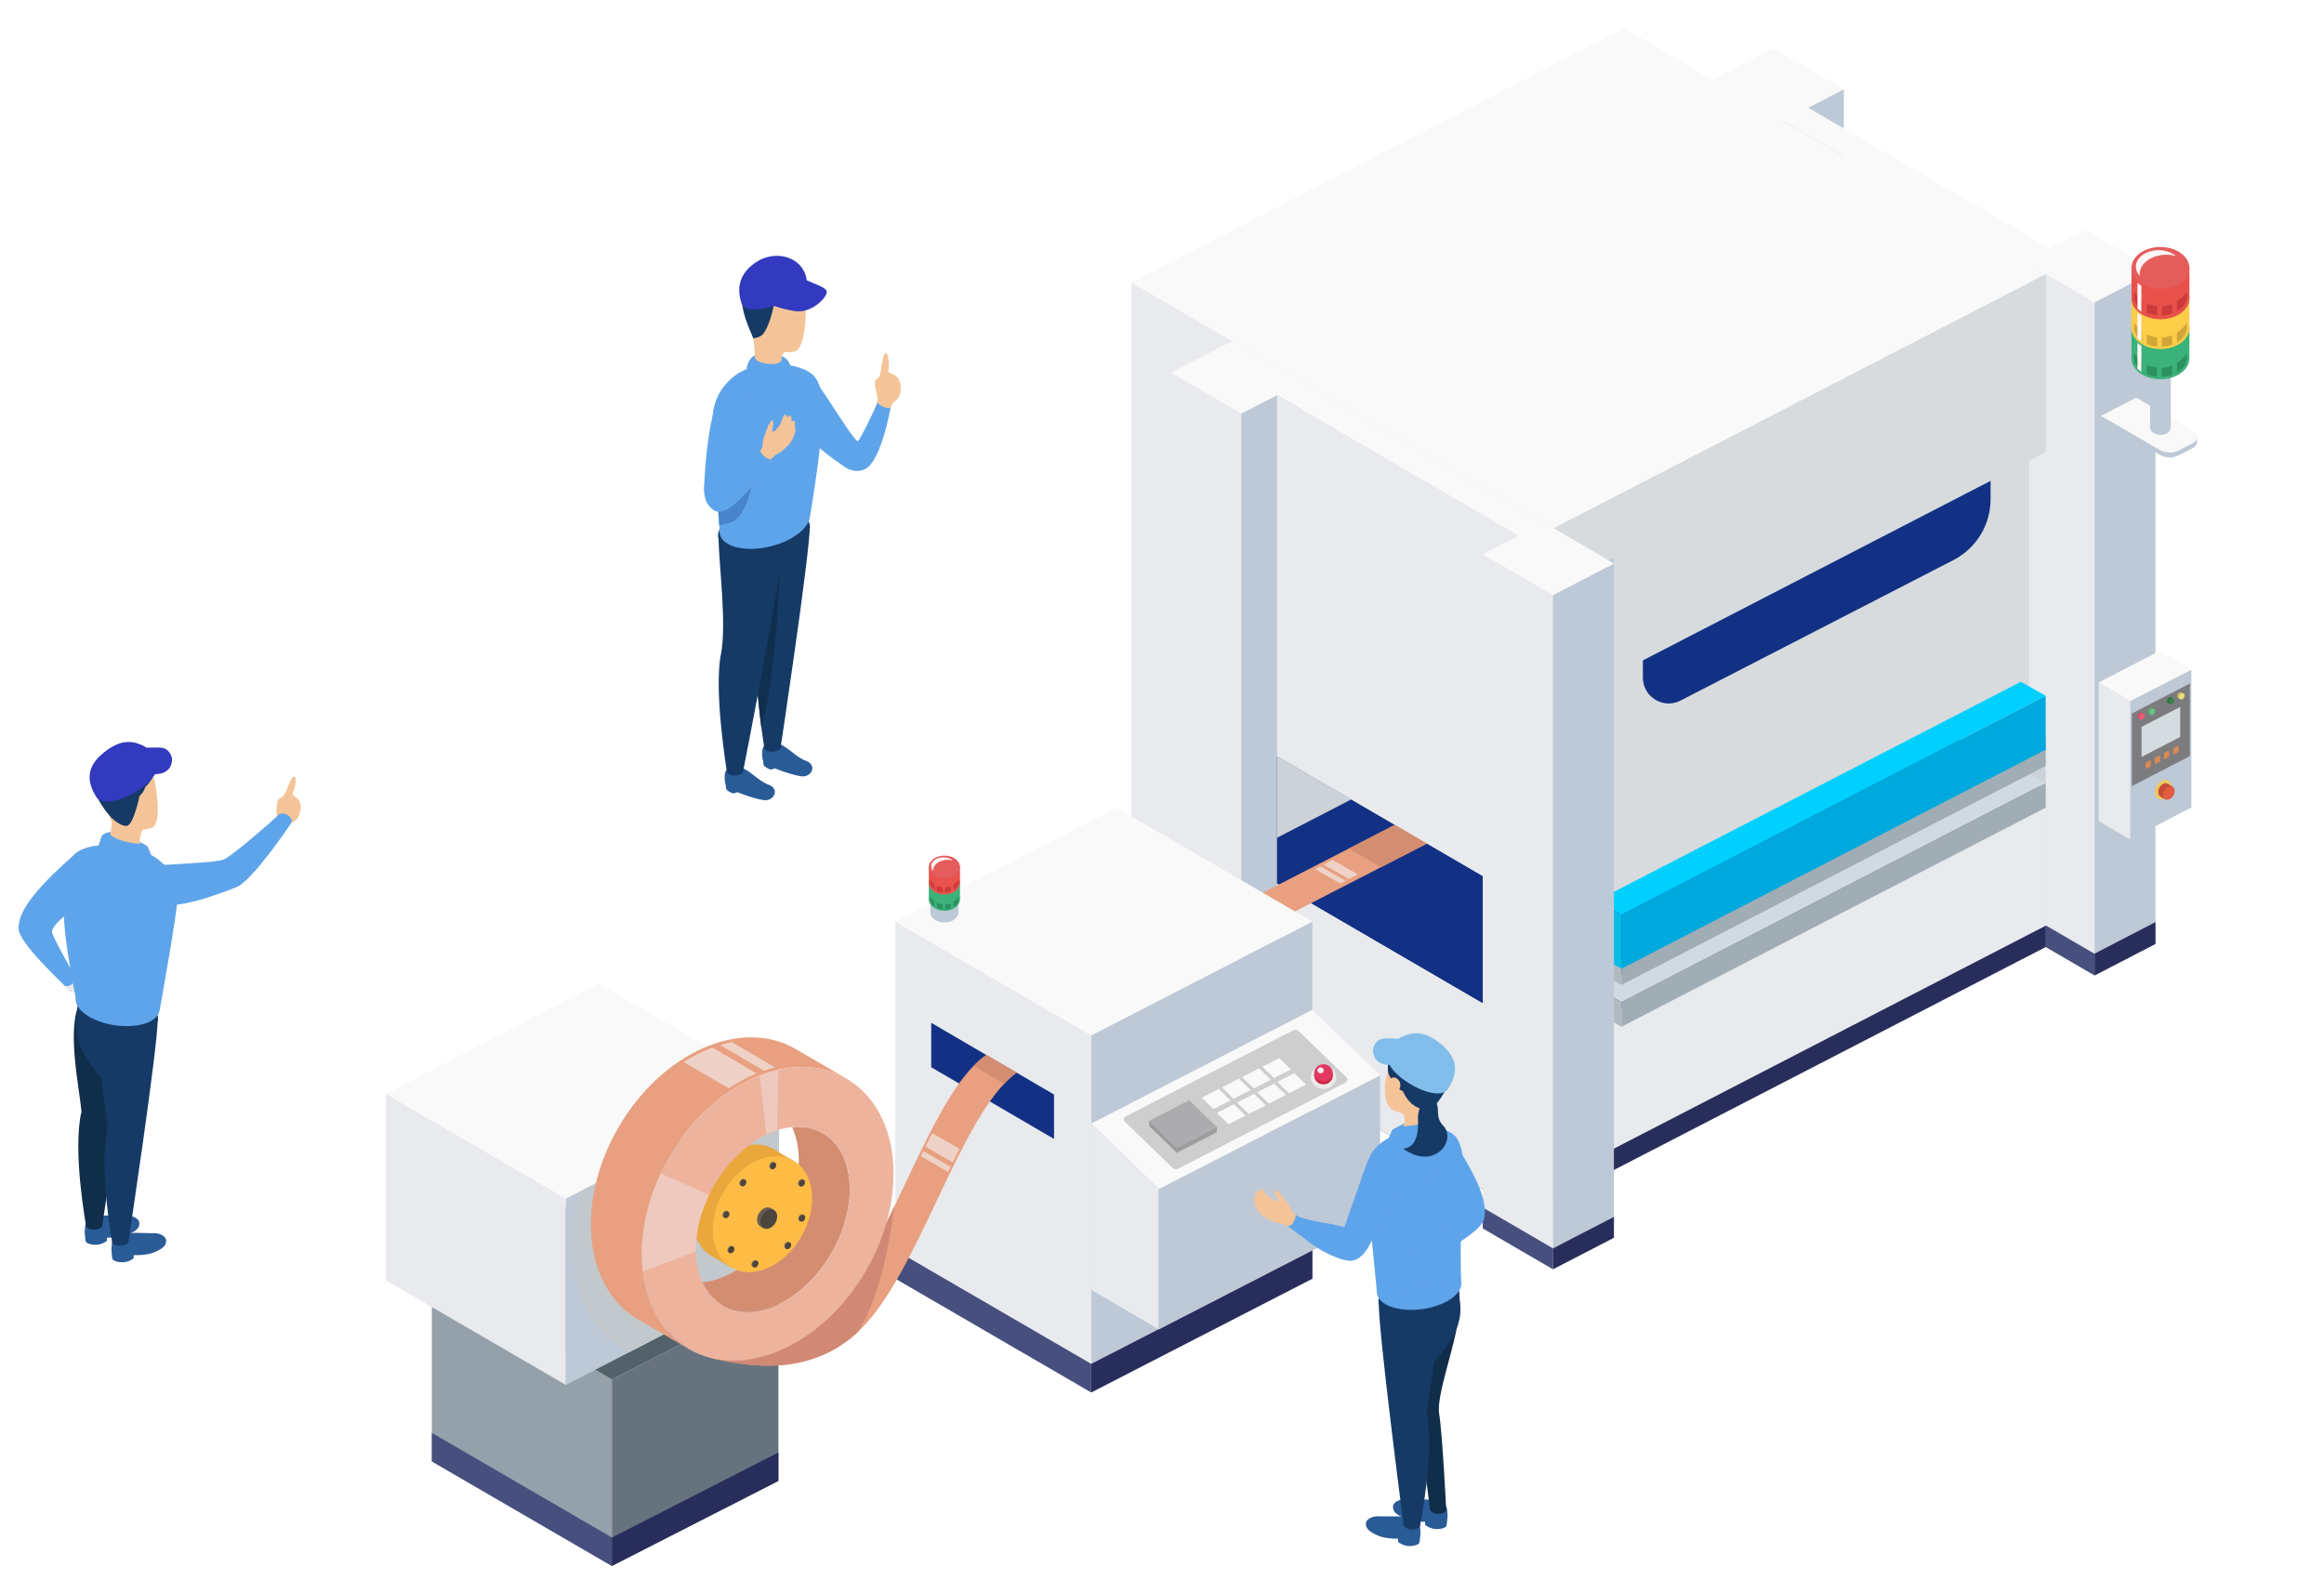 <svg id="_レイヤー_2" xmlns="http://www.w3.org/2000/svg" width="500" height="340"><defs><style>.cls-3{fill:#f4c498}.cls-4{fill:#f9f9f9}.cls-7{fill:#685e51}.cls-9{fill:#efd2c7}.cls-13{fill:#eaa73b}.cls-14{fill:#e6e9ed}.cls-16{fill:#e8a080}.cls-18{fill:#e55c5c}.cls-19{fill:#fff5f5}.cls-20{fill:#e8eaed}.cls-21{fill:#fccd47}.cls-23{fill:#e8524b}.cls-29{fill:#a1adb5}.cls-32{fill:#323abf}.cls-34{fill:#d12243}.cls-36{fill:#b0bbc1}.cls-37{fill:#bdc9d6}.cls-39{fill:#cc3a3a}.cls-43{fill:#d38d71}.cls-44{fill:#d1c661}.cls-46{fill:#c64c38}.cls-49{fill:#db4d65}.cls-51{fill:#d7dbdd}.cls-54{fill:#102d49}.cls-55{fill:#163a66}.cls-56{fill:#133184}.cls-60{fill:#45ce89}.cls-61{fill:#5aaf6e}.cls-62{fill:#295b96}.cls-63{fill:#474f7f}.cls-64{fill:#3bb279}.cls-67{fill:#2c915e}.cls-68{fill:#4c453e}.cls-70{fill:#5ea4ea}.cls-72{fill:#307240}.cls-73{fill:#282e5b}</style></defs><g id="_レイヤー_1-2"><path style="fill:none" d="M0 0h500v340H0z"/><path class="cls-3" d="M59.49 174.85c0-1.74.09-3.05 1.05-3.22s1.92-4.7 2.79-4.53-.44 3.92-.44 3.92 1.48.78 1.74 2-.26 3.92-2.53 4.18-2.61-2.35-2.61-2.35Z"/><path class="cls-62" d="M18.37 263.46c-.2 1.49-.16 1.9-.07 2.58s.01.97.24 1.28c.41.41 2.57 1.14 4.47-.31v-.68s2.7.14 4.46-.63c1.93-.84 2.6-1.49 2.51-2.6-.07-.91-1.54-1.63-3.01-1.49-.39.04-3.36-.17-4.98 0-2.35.24-3.51.96-3.63 1.86Z"/><path class="cls-62" d="M24.12 267.22c-.2 1.49-.16 1.9-.07 2.58s.01.97.24 1.28c.41.41 2.57 1.14 4.47-.31v-.68s2.7.14 4.46-.63c1.93-.84 2.6-1.49 2.51-2.6-.07-.91-1.54-1.63-3.01-1.49-.39.04-3.36-.17-4.98 0-2.35.24-3.51.96-3.63 1.86Z"/><path class="cls-54" d="M28.31 215.86c0 6.12-6.28 47.68-6.28 47.68l-3.5.3s-2.99-16.22-1-24.64c-.48-5.32-3.26-17.85-.33-23.5 2.66.12 11.11.16 11.11.16Z"/><path class="cls-55" d="M33.93 219.4c0 6.12-6.28 47.68-6.28 47.68l-3.5.3s-2.99-16.22-1-24.64c-.48-5.32-3.26-17.85-.33-23.5 2.66.12 11.11.16 11.11.16Z"/><ellipse class="cls-55" cx="25.31" cy="218.15" rx="4.44" ry="8.77" transform="rotate(-81.28 25.31 218.155)"/><path class="cls-55" d="M23 233.55c-3.38-4.35-8.28-9.42-6.16-16.01 5.44.24 11.6 2.84 11.6 2.84L23 233.55Z"/><ellipse class="cls-55" cx="25.89" cy="267.13" rx="1.77" ry=".94" transform="rotate(-2.73 25.77 266.626)"/><ellipse class="cls-54" cx="20.28" cy="263.67" rx="1.76" ry=".92" transform="rotate(-2.73 20.18 263.343)"/><path class="cls-14" d="m13.71 211.65 1.24 1.67s.62.43 1.43-.05.86-1.58.86-1.58l-1.39-1.91s.24 1-.53 1.58-1.63.29-1.63.29Z"/><ellipse class="cls-70" cx="25.31" cy="216.05" rx="4.62" ry="9.13" transform="rotate(-81.28 25.308 216.049)"/><path class="cls-70" d="M16.28 214.66s-2.04-10.08-2.42-15.63-.43-13.25 2.63-15.58c3.58-2.72 13.24-1.82 17.45 1.43 4.21 3.25 4.21 6.31 4.21 8.79s-3.8 23.75-3.8 23.75l-18.06-2.77Z"/><path class="cls-70" d="M16.49 183.45c-7.46 6.6-12.76 12.19-12.48 16.49.21 3.16 9.32 11.48 9.75 12.04.62.81 2.92-.53 2.34-1.82s-4.99-8.79-4.92-9.65c.14-2.01 5.45-5.31 5.88-6.02s-.57-11.04-.57-11.04Zm5.21-3.06-.67 2.2s.76 2.1 4.59 2.77 7.07-.96 7.07-.96l-.96-2.29s-8.79-5.45-10.04-1.72Z"/><path class="cls-3" d="M23.7 179.63s.57-2.68.19-3.73c1.55.13 7 2.35 7 2.35s-.97 1.29-.79 3.37c-2.37-.25-4.85-.73-6.4-2Z"/><path class="cls-3" d="M28.67 163.38c2.83-.03 4.21 2.39 4.68 5.07s1.43 9.08-.86 9.75-7.55 1.15-8.6-1.72-5.45-13 4.78-13.1Z"/><path class="cls-55" d="M23.89 175.9c-3.11-3.49-5.11-8.08-3.54-10.52s4.45-5.45 7.46-5.31 3.87 1.29 3.87 1.29 2.2 4.46.84 6.48c-.53.79-1.01 1.36-1.27 1.48-.36 1.36-1.22 1.94-1.22 1.94s-1.29 6.24-2.72 6.45-3.42-1.82-3.42-1.82Z"/><path class="cls-70" d="M31.61 186.39c6.88-.57 14.63-.72 16.49-1.43s10.9-8.68 11.83-9.61 3.51.5 2.65 1.86-8.53 12.48-11.69 13.69-13.62 5.52-18.86 3.37-.43-7.89-.43-7.89Z"/><path class="cls-32" d="M35.61 161.17c-.68-.37-1.72-.34-4.07-.27-.29-.2-.61-.4-.97-.55-2.47-1.1-5.13-1.19-8.84 2.11s-2.5 6.72-.96 9.11c1.14 1.79 5.32.9 9.16-1.65 1.84-1.22 2.86-2.37 3.43-3.33 3.13-.02 3.63-2.11 3.65-3.01.03-.95-.55-1.95-1.4-2.41Z"/><path class="cls-3" d="M188.65 84.94c-.45-1.78-.7-3.14.23-3.57s.74-5.31 1.68-5.36.57 4.13.57 4.13 1.72.42 2.3 1.6.75 4.08-1.5 4.94-3.29-1.73-3.29-1.73Z"/><path class="cls-3" d="M188.65 84.94c.36.91-.04 2.25-.13 2.8.91.48 2.71.98 2.71.98s.47-1.62 1.14-2.25c.6-.56-3.72-1.52-3.72-1.52Z"/><path class="cls-62" d="M173.32 163.68c-1.98-.69-3.64-2.82-5.8-3.68-1.46-.58-2.63 0-3.27.72-.29.32-.42 2-.08 2.95.05.43.09.9.17 1.07.1.2 1.04.85 1.64.85.24-.08.5-.17.73-.25 2.07.86 4.58 1.56 5.57 1.7 2.37.35 3.66-2.45 1.04-3.35Z"/><path class="cls-55" d="M174.24 113.09c0 6.12-6.28 47.68-6.28 47.68l-3.5.3s-2.87-17.4-1.31-25.28c1.29-6.54-1.16-17.92-1.28-24 2.66.12 12.38 1.29 12.38 1.29Z"/><ellipse class="cls-55" cx="166.2" cy="160.83" rx="1.77" ry=".94" transform="rotate(-2.73 166.026 160.582)"/><path class="cls-62" d="M165.26 168.81c-1.98-.69-3.64-2.82-5.8-3.68-1.46-.58-2.63 0-3.27.72-.29.32-.42 2-.08 2.95.05.43.09.9.17 1.07.1.2 1.04.85 1.64.85.24-.08.5-.17.73-.25 2.07.86 4.58 1.56 5.57 1.7 2.37.35 3.66-2.45 1.04-3.35Z"/><path d="M163.79 156.42c2.13-6.2 4.29-27.71 3.84-36.66l-4.87 1.41c.6 5.17 1.15 10.74.38 14.62-1.05 5.3-.09 14.9.64 20.63Z" style="fill:#102f4f"/><path class="cls-55" d="M168.37 116.76c0 6.12-8.47 49.11-8.47 49.11l-3.5.3s-2.87-17.4-1.31-25.28c1.29-6.54-.38-18.94-.5-25.02 2.66.12 13.79.89 13.79.89Z"/><ellipse class="cls-55" cx="158.14" cy="165.96" rx="1.77" ry=".94" transform="rotate(-2.73 157.928 165.638)"/><path class="cls-3" d="M169.43 59.56c2.96.5 3.94 3.27 3.95 6.15s-.18 9.73-2.7 10.01c-2.52.27-8.08-.2-8.65-3.38-.57-3.18-3.28-14.56 7.4-12.77Z"/><path class="cls-70" d="M175.69 82.31c3.99 5.64 7.29 11.44 8.86 12.68.78-.92 3.77-7.01 4.18-8.36.44.66 2.51 1.64 2.91.97-.23 1.02-1.62 8.97-4.3 12.33-1.53 1.92-3.97 1.59-5.31.73-2.56-1.65-12.12-8.39-12.92-13.99s6.58-4.37 6.58-4.37Z"/><ellipse class="cls-55" cx="164.37" cy="114.28" rx="9.94" ry="5.08" transform="rotate(-7.41 164.5 114.32)"/><ellipse class="cls-70" cx="164.53" cy="112.61" rx="9.95" ry="5.12" transform="rotate(-13.72 164.507 112.59)"/><path class="cls-70" d="M174.3 110.96s1.89-11.22 2.27-16.76 1.03-11.49-2.03-13.82c-3.58-2.72-12.24-2.79-16.45.46s-4.8 7.28-4.8 9.77 1.53 23.44 1.53 23.44l19.48-3.08Z"/><path class="cls-70" d="M160.74 79.76c-.27-.6.28-2.32 1.17-3.01 1.01-.78 5.45-.78 6.91.21s2.08 4.02 1.64 4.41-1.8-1.13-1.8-1.13-.12 2.48-1.09 2.43-6.24-1.61-6.83-2.92Z"/><path class="cls-3" d="M161.9 71.82c.35 1.61.45 4.24.54 5.18.12 1.36 5.7 2.04 5.73.29.01-.86.16-1.33 1.06-1.75s-7.35-6-7.32-3.72Z"/><path class="cls-55" d="M162.08 72.84c-.92-2.24-2.63-5.89-2.36-8.45s1.83-5.77 4.99-6.46 7.47-.14 8.75 2.47-.46 3.34-1.83 2.34c-.23 1.01-1.24 3.3-4.99 2.29-.48 2.39-1.29 5.27-2.34 6.69-.76 1.03-1.91.93-2.22 1.12Z"/><path class="cls-32" d="M173.58 60.32c-.07-.57-.4-2.4-2.04-3.76-2.2-1.82-6-2.2-9.16.05-3.8 2.7-3.67 5.99-2.89 8.55.49 1.59 2.44 1.8 5.86.98.4-.1.78-.2 1.15-.31 1.02.35 2.51.79 4.41 1.1 3.72.61 6.9-2.87 6.96-4.03.05-.98-1.86-1.49-4.29-2.57Z"/><path d="M154.11 104.06c.26 3.8.52 7.33.64 8.99.56-.11 1.21-.25 2-.44 3.76-.93 4.76-7.27 6.14-12.4l-8.77 3.85Z" style="fill:#4884cc"/><path class="cls-70" d="M154.24 109.4c-2.38-.09-2.87-2.95-2.78-4.54.28-5.06.78-12.1 2.51-17.9 1.62-5.42 8.31-1.32 7.6 2.16-.38 1.84-2.9 12.24-3.59 15.15s-2.01 5.19-3.74 5.13Z"/><path class="cls-3" d="M168.05 90.9c-.34.83-1.05 1.55-1.29 1.79s-.7.25-.63-.07c.07-.31.61-2.36-.13-2.1-.22.08-.8 1.24-1.02 1.8-.21.56-.52 1.49-.6 1.76-.06.21-.33.85-.3 1.63h-.02c.07.97-1.06 1.85-1.06 1.85l2.34 1.94s1.17-1.46 1.75-1.73c.98-.47 1.58-1.07 2.58-2.04 1.06-1.02 1.89-3.71 1.27-3.57.14-.32.23-1.44-.11-1.6-.29-.14-.58.27-.58.27s.2-1.17-.18-1.36c-.38-.18-.7.43-.7.43s-.12-.78-.51-.67c-.36.1-.48.86-.83 1.69Z"/><path class="cls-70" d="M153.51 109.75c2.1 1.58 5.56-2.08 7.26-3.9s4.28-6.13 5.25-7.16c-1 .48-2.38-1.13-2.45-1.73-1.99 2.34-7.9 4.43-10.04 6.58-1.76 1.76-2.82 4.11-.02 6.21Z"/><path class="cls-37" d="m383.58 71.03 13.11-6.78V19.19l-13.11 6.78v45.06z"/><path class="cls-4" d="m368.47 17.18 13.1-6.78 15.12 8.79-13.11 6.78-15.11-8.79z"/><path class="cls-4" d="m369.44 17.74 5.45-2.79 79.01 45.99-5.45 2.79-79.01-45.99z"/><path class="cls-20" d="m435.52 201.11 15.12 8.8V65.04l-15.12-8.79v144.86z"/><path class="cls-37" d="m450.64 209.91 13.1-6.78V58.25l-13.1 6.78v144.88z"/><path class="cls-4" d="m435.52 56.25 13.11-6.78 15.11 8.79-13.1 6.78-15.12-8.79z"/><path style="fill:#cbd3d8" d="m401.62 174.68 38.5 24.55v-41.94l-38.5-24.54v41.93z"/><path class="cls-56" d="m291.6 199.66 105.93-54.69 42.64 24.96-105.93 54.7-42.64-24.97z"/><path class="cls-20" d="m243.44 205.94 90.8 52.85V113.63l-90.8-52.85v145.16z"/><path class="cls-63" d="m435.52 201.11 15.12 8.8v-4.66l-15.11-8.8-.01 4.66z"/><path class="cls-51" d="m330.61 203.76 105.93-54.7V93.37l-105.93 54.7v55.69z"/><path style="fill:#e8ebed" d="m334.24 258.47 105.93-54.7v-33.85l-105.93 54.7v33.85z"/><path class="cls-73" d="m334.24 258.47 105.93-54.7v-4.59l-105.93 54.7v4.59z"/><path class="cls-56" d="m361.55 150.76 58.71-30.23c4.92-2.53 8.01-7.6 8.01-13.13V96.99l-74.81 38.52v10.31c0 4.16 4.4 6.84 8.1 4.94Z"/><path class="cls-51" d="m334.24 152.03 105.93-54.7v-38.4l-105.93 54.7v38.4z"/><path class="cls-4" d="m243.44 60.78 105.94-54.7 90.79 52.85-105.93 54.7-90.8-52.85z"/><path class="cls-20" d="m251.95 225.41 15.12 8.79V89l-15.12-8.79v145.2z"/><path class="cls-37" d="m267.07 234.07 13.1-6.78V82.21l-13.1 6.78v145.08z"/><path class="cls-4" d="m251.95 80.2 13.11-6.78 15.11 8.8-13.1 6.78-15.12-8.8z"/><path class="cls-63" d="m274.74 230.19 52.25 30.43v-4.8l-52.25-30.43v4.8z"/><path class="cls-4" d="m260.59 76.79 5.45-2.8 79.01 46-5.45 2.79-79.01-45.99z"/><path class="cls-56" d="m274.74 190.14 52.25 30.43v-27.42l-52.25-30.43v27.42z"/><path class="cls-20" d="m274.74 230.19 52.25 30.43v-40.05l-52.25-30.43v40.05z"/><path class="cls-16" d="m253.69 201.38 47.6-24.49 6.99 3.98-47.59 24.48-7-3.97z"/><path class="cls-43" d="m297.17 186.59 11.11-5.72-6.99-3.98-11.12 5.72 7 3.98z"/><path class="cls-9" d="m284.74 186.05 1.93-1 5.46 3.1-1.94.99-5.45-3.09zm-1.82.98 1.15-.6 5.45 3.1-1.15.59-5.45-3.09z"/><path class="cls-20" d="M274.74 85.03v77.69l52.25 30.43v-77.69l-52.25-30.43z"/><path style="fill:#ccd2d6" d="m290.72 172.03-15.98-9.31v17.56l15.98-8.25z"/><path class="cls-29" d="m348.84 220.95 91.28-47.14v-5.3l-91.28 47.14v5.3z"/><path style="fill:#d0dae2" d="m343.5 212.63 91.28-47.13 5.34 3.01-91.28 47.14-5.34-3.02z"/><path class="cls-36" d="m348.84 220.95-5.34-3.02v-5.3l5.34 3.02v5.3z"/><path class="cls-29" d="m348.84 211.95 91.28-47.13v-5.36l-91.28 47.14v5.35z"/><path class="cls-36" d="m348.84 211.95-5.34-3.01v-5.36l5.34 3.02v5.35z"/><path style="fill:#00a9dd" d="m348.84 208.46 91.28-47.14v-11.6l-91.28 47.13v11.61z"/><path style="fill:#00d0ff" d="m343.5 193.84 91.28-47.13 5.34 3.01-91.28 47.13-5.34-3.01z"/><path style="fill:#07bce5" d="m348.84 208.46-5.34-3.02v-11.6l5.34 3.01v11.61z"/><path class="cls-20" d="m319.01 264.34 15.11 8.8V128.07l-15.11-8.8v145.07z"/><path class="cls-37" d="m334.12 271.9 13.11-6.78V120.04l-13.11 6.78V271.9z"/><path class="cls-63" d="m319.01 264.34 15.11 8.8.01-4.5-15.11-8.79-.01 4.49z"/><path class="cls-73" d="m334.12 273.14 13.11-6.78v-4.5l-13.11 6.78v4.5z"/><path class="cls-4" d="m319.01 119.27 13.11-6.78 15.11 8.8-13.11 6.78-15.11-8.8z"/><path class="cls-73" d="m450.64 209.91 13.1-6.78v-4.7l-13.1 6.78v4.7z"/><path class="cls-37" d="m452.03 90.53 7.57-3.91 12.34 7.18c.99.58.96 2.03-.06 2.56l-3.08 1.59c-1.33.69-2.91.65-4.21-.11l-12.56-7.31Z"/><path class="cls-37" d="M471.75 94.01h.92v1.05h-.92zm-19.72-4.53h4.18v1.05h-4.18z"/><path class="cls-4" d="m452.03 89.48 7.57-3.91 12.34 7.18c.99.58.96 2.03-.06 2.56l-3.08 1.59c-1.33.69-2.91.65-4.21-.11l-12.56-7.31Z"/><ellipse class="cls-37" cx="464.81" cy="91.96" rx="2.23" ry="1.62"/><path class="cls-37" d="M462.58 78.34h4.46v13.61h-4.46z"/><ellipse class="cls-4" cx="464.81" cy="76.35" rx="5.62" ry="4.08"/><ellipse class="cls-64" cx="464.81" cy="77.09" rx="6.23" ry="4.52"/><path class="cls-64" d="M458.58 70.33h12.46v6.75h-12.46z"/><ellipse class="cls-60" cx="464.81" cy="70.57" rx="6.23" ry="4.52"/><path class="cls-67" d="M461.87 78.46v2.05c.67.29 1.42.48 2.23.56V79.1c-.78-.09-1.54-.29-2.23-.64Zm-2.75-2.49v1.02c0 1.16.67 2.21 1.73 2.96v-2.14c-.66-.5-1.24-1.13-1.73-1.85Zm9.24 2.11v2.12c1.3-.76 2.15-1.91 2.15-3.21v-1.02c-.59.86-1.32 1.57-2.15 2.11Zm-3.25 1.07v1.95c.8-.03 1.55-.18 2.23-.42v-2.04c-.7.3-1.45.48-2.23.52Z"/><ellipse class="cls-21" cx="464.81" cy="70.58" rx="6.23" ry="4.52"/><path class="cls-21" d="M458.58 63.83h12.46v6.75h-12.46z"/><ellipse class="cls-60" cx="464.81" cy="64.07" rx="6.23" ry="4.52"/><path d="M461.87 71.96v2.05c.67.29 1.42.48 2.23.56V72.6c-.78-.09-1.54-.29-2.23-.64Zm-2.75-2.5v1.02c0 1.16.67 2.21 1.73 2.96V71.3c-.66-.5-1.24-1.13-1.73-1.85Zm9.24 2.12v2.12c1.3-.76 2.15-1.91 2.15-3.21v-1.02c-.59.86-1.32 1.57-2.15 2.11Zm-3.25 1.07v1.95c.8-.03 1.55-.18 2.23-.42v-2.04c-.7.3-1.45.48-2.23.52Z" style="fill:#d1a639"/><ellipse class="cls-23" cx="464.81" cy="64.18" rx="6.23" ry="4.52"/><path class="cls-23" d="M458.58 57.43h12.46v6.75h-12.46z"/><ellipse class="cls-18" cx="464.81" cy="57.67" rx="6.23" ry="4.52"/><path class="cls-19" d="M460.33 59.01c0-2.31 2.58-4.19 5.77-4.19.73 0 1.42.11 2.06.29-.9-.78-2.23-1.28-3.74-1.28-2.71 0-4.9 1.59-4.9 3.55 0 .75.32 1.44.86 2.01-.02-.13-.05-.25-.05-.38Z"/><path class="cls-39" d="M461.87 65.24v2.05c.67.29 1.42.48 2.23.56v-1.97c-.78-.09-1.54-.29-2.23-.64Zm-2.75-2.49v1.02c0 1.16.67 2.21 1.73 2.96v-2.14c-.66-.5-1.24-1.13-1.73-1.85Zm9.24 2.11v2.12c1.3-.76 2.15-1.91 2.15-3.21v-1.02c-.59.86-1.32 1.57-2.15 2.11Zm-3.25 1.07v1.95c.8-.03 1.55-.18 2.23-.42v-2.04c-.7.3-1.45.48-2.23.52Z"/><path class="cls-19" d="M460.72 61.51c-.31-.2-.6-.43-.85-.67v5.57c.25.25.54.47.85.67v-5.57Zm0 6.41c-.31-.2-.6-.43-.85-.67v5.57c.25.25.54.47.85.67v-5.57Zm0 6.52c-.31-.2-.6-.43-.85-.67v5.57c.25.25.54.47.85.67v-5.57Z"/><path class="cls-20" d="m451.51 176.69 6.84 3.99v-29.83l-6.84-3.99v29.83z"/><path class="cls-37" d="m458.35 180.55 13.11-6.78v-29.71l-13.11 6.78v29.71z"/><path style="fill:#7c7c7f" d="m458.67 169.16 12.48-6.46v-15.62l-12.48 6.46v15.62z"/><path d="m461.63 165.5 1.11-.58v-1.39l-1.11.58v1.39zm1.98-1.03 1.12-.58v-1.39l-1.12.57v1.4zm1.98-1.04 1.12-.57v-1.4l-1.12.58v1.39zm1.99-1.03 1.11-.58v-1.39l-1.11.58v1.39z" style="fill:#dd8950"/><path style="fill:#d5dce0" d="m460.75 162.88 8.31-4.3v-6.46l-8.31 4.3v6.46z"/><path class="cls-4" d="m451.51 146.86 13.1-6.78 6.85 3.99-13.11 6.78-6.84-3.99z"/><ellipse cx="465.42" cy="169.94" rx="2.25" ry="1.63" transform="rotate(-59.76 465.397 169.937)" style="fill:#eac960"/><ellipse class="cls-46" cx="465.62" cy="170.05" rx="1.58" ry="1.15" transform="rotate(-59.76 465.597 170.052)"/><path class="cls-46" transform="rotate(120.24 466.113 170.353)" d="M464.53 169.77h3.16v1.15h-3.16z"/><ellipse cx="466.61" cy="170.63" rx="1.58" ry="1.15" transform="rotate(-59.76 466.593 170.635)" style="fill:#e05d3f"/><ellipse class="cls-49" cx="460.45" cy="153.99" rx=".69" ry=".5" transform="rotate(-59.76 460.427 153.99)"/><path class="cls-49" transform="rotate(120.24 460.668 154.122)" d="M459.97 153.86h1.38v.5h-1.38z"/><ellipse cx="460.88" cy="154.24" rx=".69" ry=".5" transform="rotate(-59.76 460.87 154.244)" style="fill:#ed5d71"/><ellipse class="cls-61" cx="462.69" cy="152.96" rx=".69" ry=".5" transform="rotate(-59.76 462.67 152.964)"/><path class="cls-61" transform="rotate(120.24 462.904 153.1)" d="M462.21 152.84h1.38v.5h-1.38z"/><ellipse cx="463.12" cy="153.21" rx=".69" ry=".5" transform="rotate(-59.76 463.101 153.223)" style="fill:#65c981"/><ellipse class="cls-72" cx="466.79" cy="150.66" rx=".69" ry=".5" transform="rotate(-59.76 466.77 150.666)"/><path class="cls-72" transform="rotate(120.24 467.008 150.795)" d="M466.31 150.53h1.38v.5h-1.38z"/><ellipse cx="467.22" cy="150.91" rx=".69" ry=".5" transform="rotate(-59.76 467.205 150.916)" style="fill:#388448"/><ellipse class="cls-44" cx="469.02" cy="149.63" rx=".69" ry=".5" transform="rotate(-59.76 469.005 149.635)"/><path class="cls-44" transform="rotate(120.24 469.24 149.77)" d="M468.55 149.51h1.38v.5h-1.38z"/><ellipse cx="469.46" cy="149.88" rx=".69" ry=".5" transform="rotate(-59.76 469.44 149.885)" style="fill:#eae27a"/><path class="cls-20" d="m192.64 275.16 42.13 24.48v-76.85l-42.13-24.48v76.85z"/><path class="cls-37" d="m234.77 299.64 47.59-24.48v-76.85l-47.59 24.48v76.85z"/><path class="cls-63" d="m192.64 275.16 42.13 24.48v-6.15l-42.13-24.48v6.15z"/><path class="cls-73" d="m234.77 299.64 47.59-24.48v-6.15l-47.59 24.49v6.14z"/><path class="cls-4" d="m192.64 198.31 47.59-24.49 42.13 24.49-47.59 24.48-42.13-24.48z"/><path class="cls-20" d="m234.77 277.54 14.55 8.53v-30.19l-14.55-14.09v35.75z"/><path class="cls-37" d="m249.33 286.07 47.59-24.48V231.4l-47.59 24.48v30.19z"/><path class="cls-4" d="m234.77 241.78 47.59-24.48 14.56 14.1-47.59 24.48-14.56-14.1z"/><path d="m242.19 240.24 36.01-18.52c.41-.21.9-.14 1.23.18l10.24 9.92c.34.33.26.91-.17 1.13l-36.02 18.53c-.41.21-.9.14-1.23-.18l-10.23-9.91a.71.71 0 0 1 .17-1.14Z" style="fill:#cecece"/><path class="cls-4" d="m258.56 236.22 2.53 2.44 3.64-1.87-2.52-2.45-3.65 1.88zm4.34-2.22 2.52 2.44 3.65-1.87-2.53-2.45-3.64 1.88zm4.34-2.22 2.52 2.44 3.65-1.87-2.53-2.44-3.64 1.87zm4.34-2.22 2.52 2.44 3.64-1.87-2.52-2.44-3.64 1.87zm-9.77 9.93 2.52 2.44 3.64-1.87-2.52-2.45-3.64 1.88zm4.34-2.22 2.52 2.44 3.64-1.87-2.52-2.45-3.64 1.88zm4.33-2.22 2.53 2.44 3.64-1.87-2.52-2.45-3.65 1.88zm4.34-2.22 2.53 2.44 3.64-1.87-2.53-2.45-3.64 1.88z"/><path style="fill:#acacaf" d="m247.23 241.2 5.96 5.77 8.62-4.43-5.97-5.78-8.61 4.44z"/><path style="fill:#9d9da0" d="m253.19 248.07 8.62-4.43v-1.1l-8.62 4.43v1.1z"/><path style="fill:#9c9ca0" d="m253.19 248.07-5.96-5.77v-1.1l5.96 5.77v1.1z"/><ellipse cx="284.75" cy="231.78" rx="2.75" ry="2.57" style="fill:#eaeaea"/><ellipse class="cls-34" cx="284.75" cy="231.47" rx="2" ry="1.87"/><path class="cls-34" d="M282.75 231.03h4v.46h-4z"/><ellipse cx="284.75" cy="230.89" rx="2" ry="1.87" style="fill:#e23961"/><ellipse cx="284.12" cy="230.33" rx=".67" ry=".63" style="fill:#f7f0f2"/><ellipse class="cls-37" cx="203.18" cy="196.32" rx="3.02" ry="2.19"/><path class="cls-37" d="M200.16 193.04h6.04v3.28h-6.04z"/><ellipse class="cls-4" cx="203.18" cy="193.16" rx="3.02" ry="2.19"/><ellipse class="cls-64" cx="203.18" cy="193.56" rx="3.35" ry="2.43"/><path class="cls-64" d="M199.83 189.92h6.7v3.63h-6.7z"/><ellipse class="cls-60" cx="203.18" cy="190.05" rx="3.35" ry="2.43"/><path class="cls-67" d="M201.6 194.29v1.1c.36.16.76.26 1.2.3v-1.06c-.42-.05-.83-.16-1.2-.35Zm-1.48-1.34v.55c0 .63.36 1.19.93 1.59v-1.15c-.36-.27-.67-.61-.93-.99Zm4.97 1.14v1.14c.7-.41 1.16-1.03 1.16-1.73v-.55c-.32.46-.71.85-1.16 1.14Zm-1.75.58v1.05c.43-.02.83-.1 1.2-.23v-1.1c-.38.16-.78.26-1.2.28Z"/><ellipse class="cls-23" cx="203.18" cy="190.05" rx="3.35" ry="2.43"/><path class="cls-23" d="M199.83 186.42h6.7v3.63h-6.7z"/><ellipse class="cls-18" cx="203.18" cy="186.55" rx="3.35" ry="2.43"/><path class="cls-19" d="M200.77 187.27c0-1.24 1.39-2.25 3.1-2.25.39 0 .76.06 1.11.15-.48-.42-1.2-.69-2.01-.69-1.46 0-2.64.86-2.64 1.91 0 .4.17.77.46 1.08 0-.07-.03-.14-.03-.21Z"/><path class="cls-39" d="M201.6 190.62v1.1c.36.16.76.26 1.2.3v-1.06c-.42-.05-.83-.16-1.2-.35Zm-1.48-1.34v.55c0 .63.36 1.19.93 1.59v-1.15c-.36-.27-.67-.61-.93-.99Zm4.97 1.14v1.14c.7-.41 1.16-1.03 1.16-1.73v-.55c-.32.46-.71.85-1.16 1.14Zm-1.75.57v1.05c.43-.02.83-.1 1.2-.23v-1.1c-.38.16-.78.26-1.2.28Z"/><path class="cls-56" d="m200.35 229.66 26.42 15.43v-9.56l-26.42-15.43v9.56z"/><path style="fill:#94a1aa" d="m92.91 314.48 38.72 22.5v-40.13l-38.72-22.51v40.14z"/><path style="fill:#66737f" d="m131.64 336.98 35.83-18.3v-40.14l-35.83 18.31v40.13z"/><path class="cls-63" d="m92.91 314.48 38.72 22.5v-6.14l-38.72-22.5v6.14z"/><path class="cls-73" d="m131.64 336.98 35.83-18.3v-6.12l-35.83 18.31v6.11z"/><path style="fill:#53616b" d="m92.91 274.34 35.83-18.31 38.73 22.51-35.83 18.31-38.73-22.51z"/><path class="cls-20" d="m83.03 275.53 38.73 22.5V257.9l-38.73-22.51v40.14z"/><path class="cls-37" d="m121.76 298.03 45.8-23.71v-40.14l-45.8 23.72v40.13z"/><path d="M134.52 290.51c.29.17.61.29.91.45l32.14-16.64v-40.14l-43.09 22.31c-3.68 14.33-.11 28.1 10.04 34.02Z" style="fill:#c2c8cc"/><path class="cls-4" d="m83.03 235.39 45.81-23.71 38.72 22.5-45.8 23.72-38.73-22.51z"/><path class="cls-16" d="M212.2 227.01c-12.57 8.61-21.51 44.81-35.09 56.63-10.35 9-22.92 6.86-30.61 5.11l6.83 3.57c7.69 1.75 20.26 3.9 30.61-5.11 13.47-11.72 22.37-47.4 34.78-56.39l-6.51-3.81Z"/><path d="M177.11 283.64c-10.35 9-22.92 6.86-30.61 5.11l6.83 3.57c7.69 1.75 20.26 3.9 30.61-5.11.19-.17.38-.35.56-.53 4.07-6.23 6.4-15.8 7.97-27.18-4.71 9.79-9.62 19.14-15.36 24.14Z" style="fill:#d18975"/><path class="cls-16" d="m148.19 290.31.05.03s-.04-.02-.05-.03Zm-4.15-41.41c9.37-16.07 26.41-23.59 38.07-16.79.02.01.03.02.05.03s-10.99-6.41-10.99-6.41c-11.66-6.8-28.7.72-38.07 16.79-9.37 16.07-7.51 34.61 4.15 41.4l10.94 6.38c-11.66-6.8-13.51-25.33-4.15-41.4Z"/><path d="m148.19 290.31.05.03s-.04-.02-.05-.03Z" style="fill:#231f1d"/><path class="cls-43" d="M177.04 243.87c-1.98-1.16-4.25-1.55-6.62-1.33 2.52 5.45 1.77 13.53-2.53 20.92-4.26 7.31-10.83 11.93-16.77 12.49.97 2.1 2.41 3.82 4.34 4.94 6.96 4.06 17.43-.94 23.38-11.17 5.96-10.22 5.15-21.8-1.81-25.86Z"/><ellipse class="cls-13" cx="159.74" cy="258.77" rx="13.29" ry="9.64" transform="rotate(-59.76 159.729 258.768)"/><path class="cls-13" transform="rotate(120.24 161.902 260.046)" d="M148.61 257.53h26.58v5.02h-26.58z"/><ellipse cx="164.05" cy="261.29" rx="13.29" ry="9.64" transform="rotate(-59.76 164.048 261.284)" style="fill:#ffbc45"/><ellipse class="cls-7" cx="164.67" cy="261.93" rx="2.25" ry="1.63" transform="rotate(-59.76 164.667 261.918)"/><path class="cls-7" transform="rotate(120.24 165.038 262.147)" d="M162.79 261.72h4.5v.85h-4.5z"/><ellipse class="cls-68" cx="165.41" cy="262.35" rx="2.25" ry="1.63" transform="rotate(-59.76 165.393 262.347)"/><ellipse class="cls-7" cx="166.14" cy="250.76" rx=".77" ry=".56" transform="rotate(-59.76 166.128 250.754)"/><path class="cls-7" transform="rotate(120.24 166.258 250.844)" d="M165.49 250.69h1.54v.29h-1.54z"/><ellipse class="cls-68" cx="166.38" cy="250.91" rx=".77" ry=".56" transform="rotate(-59.76 166.375 250.907)"/><ellipse class="cls-7" cx="162.31" cy="271.91" rx=".77" ry=".56" transform="rotate(-59.76 162.308 271.906)"/><path class="cls-7" transform="rotate(120.24 162.435 271.99)" d="M161.67 271.84h1.54v.29h-1.54z"/><ellipse class="cls-68" cx="162.56" cy="272.06" rx=".77" ry=".56" transform="rotate(-59.76 162.547 272.055)"/><ellipse class="cls-7" cx="157.14" cy="268.84" rx=".77" ry=".56" transform="rotate(-59.76 157.132 268.828)"/><path class="cls-7" transform="rotate(120.24 157.263 268.92)" d="M156.5 268.77h1.54v.29h-1.54z"/><ellipse class="cls-68" cx="157.39" cy="268.98" rx=".77" ry=".56" transform="rotate(-59.76 157.38 268.982)"/><ellipse class="cls-7" cx="156.07" cy="261.29" rx=".77" ry=".56" transform="rotate(-59.76 156.058 261.289)"/><path class="cls-7" transform="rotate(120.24 156.194 261.369)" d="M155.43 261.22h1.54v.29h-1.54z"/><ellipse class="cls-68" cx="156.32" cy="261.44" rx=".77" ry=".56" transform="rotate(-59.76 156.31 261.434)"/><ellipse class="cls-7" cx="159.71" cy="254.44" rx=".77" ry=".56" transform="rotate(-59.76 159.697 254.432)"/><path class="cls-7" transform="rotate(120.24 159.83 254.52)" d="M159.06 254.37h1.54v.29h-1.54z"/><ellipse class="cls-68" cx="159.96" cy="254.59" rx=".77" ry=".56" transform="rotate(-59.76 159.944 254.586)"/><ellipse class="cls-7" cx="172.33" cy="254.49" rx=".77" ry=".56" transform="rotate(-59.76 172.318 254.484)"/><path class="cls-7" transform="rotate(120.24 172.452 254.568)" d="M171.69 254.42h1.54v.29h-1.54z"/><ellipse class="cls-68" cx="172.58" cy="254.63" rx=".77" ry=".56" transform="rotate(-59.76 172.57 254.63)"/><ellipse class="cls-7" cx="172.38" cy="262.04" rx=".77" ry=".56" transform="rotate(-59.76 172.367 262.036)"/><path class="cls-7" transform="rotate(120.24 172.498 262.117)" d="M171.74 261.96h1.54v.29h-1.54z"/><ellipse class="cls-68" cx="172.63" cy="262.18" rx=".77" ry=".56" transform="rotate(-59.76 172.619 262.18)"/><ellipse class="cls-7" cx="169.35" cy="267.95" rx=".77" ry=".56" transform="rotate(-59.76 169.34 267.948)"/><path class="cls-7" transform="rotate(120.24 169.47 268.033)" d="M168.71 267.88h1.54v.29h-1.54z"/><ellipse class="cls-68" cx="169.6" cy="268.1" rx=".77" ry=".56" transform="rotate(-59.76 169.592 268.093)"/><path d="M182.12 232.11c-11.66-6.8-28.7.72-38.07 16.79-9.37 16.07-7.51 34.61 4.15 41.4 11.66 6.8 28.7-.72 38.07-16.79 9.37-16.07 7.51-34.61-4.15-41.4Zm-3.27 37.61c-5.96 10.22-16.42 15.21-23.37 11.16-6.95-4.05-7.76-15.62-1.81-25.84 5.96-10.21 16.42-15.21 23.37-11.16 6.95 4.05 7.76 15.62 1.81 25.84Z" style="fill:#edb39d"/><path class="cls-9" d="m154.95 224.9 9.4 5.5c.79-.27 1.59-.5 2.39-.7l-9.26-5.42c-.84.16-1.69.37-2.53.62Zm-7.84 3.64 9.67 5.65c1.94-1.3 3.95-2.37 5.99-3.2l-9.49-5.55c-2.1.77-4.17 1.81-6.17 3.09Z"/><path d="M164.87 244.17c.78-.38 1.56-.68 2.34-.93l.23-13.04c-1.33.3-2.66.74-3.99 1.26l1.41 12.72Zm-12.31 12.97-10.39-4.64c-3.38 7.17-4.63 14.6-3.86 21.12l11.4-4.33c-.08-3.8.84-8.03 2.85-12.15Z" style="fill:#efc9bd"/><path class="cls-9" d="m204.97 250.13-5.88-3.38 1.46-2.91 5.88 3.38-1.46 2.91zm-.99 2.05-5.88-3.38.54-1.1 5.89 3.38-.55 1.1z"/><path class="cls-43" d="m209.47 229.37 6.58 3.84c.87-.92 1.76-1.74 2.67-2.4l-6.51-3.81c-.93.64-1.84 1.44-2.73 2.36Z"/><path class="cls-62" d="M311.32 324.67c.17 1.49.12 1.91.02 2.59s-.03.97-.26 1.27c-.42.4-2.59 1.09-4.47-.39v-.68s-2.68.08-4.44-.72c-1.92-.88-2.57-1.55-2.46-2.65.09-.91 1.57-1.6 3.04-1.43.39.04 3.36-.1 4.98.1 2.34.29 3.49 1.03 3.59 1.93Z"/><path class="cls-62" d="M305.49 328.32c.17 1.49.12 1.91.02 2.59s-.03.97-.26 1.27c-.42.4-2.59 1.09-4.47-.39v-.68s-2.68.08-4.44-.72c-1.92-.88-2.57-1.55-2.46-2.65.09-.91 1.57-1.6 3.04-1.43.39.04 3.36-.1 4.98.1 2.34.29 3.49 1.03 3.59 1.93Z"/><path class="cls-54" d="M302.32 276.89c-.12 6.12 5.33 47.8 5.33 47.8l3.5.37s-.81-16.54-1.51-20.74c-.91-5.43 6.62-21.66 3.8-27.36-2.66.07-11.11-.06-11.11-.06Z"/><path class="cls-55" d="M296.64 280.31c-.12 6.12 5.33 47.8 5.33 47.8l3.5.37s3.31-16.16 1.49-24.62c.59-5.3 3.62-17.78.8-23.49-2.66.07-11.11-.06-11.11-.06Z"/><ellipse class="cls-55" cx="305.28" cy="279.24" rx="8.77" ry="4.44" transform="rotate(-7.58 305.356 279.268)"/><path class="cls-55" d="M307.28 294.68c3.47-4.28 8.46-9.26 6.48-15.88-5.44.13-11.65 2.61-11.65 2.61l5.17 13.27Z"/><ellipse class="cls-55" cx="303.73" cy="328.2" rx=".94" ry="1.77" transform="rotate(-86.14 303.712 328.19)"/><ellipse class="cls-54" cx="309.4" cy="324.85" rx=".92" ry="1.76" transform="rotate(-86.14 309.385 324.845)"/><path class="cls-14" d="m313.8 271.87-1.28 1.65s-.63.42-1.43-.08-.83-1.59-.83-1.59l1.42-1.88s-.26 1 .49 1.59 1.62.32 1.62.32Z"/><ellipse class="cls-70" cx="305.32" cy="277.13" rx="9.13" ry="4.62" transform="rotate(-7.58 305.345 277.144)"/><path class="cls-70" d="M314.37 275.93s-.33-8.51.17-14.05c.49-5.54 1.22-15.33-1.8-17.71-3.53-2.8-11.15-1.53-15.42 1.64s-3.04 6.89-3.09 9.37 2.04 23.16 2.04 23.16l18.11-2.41Z"/><path class="cls-70" d="M311.44 243.46c5.47 8.32 9.13 15.1 7.73 19.18-1.03 3-12 8.65-12.56 9.08-.81.62-2.68-1.27-1.79-2.37s7.11-7.18 7.27-8.03c.39-1.98-3.87-6.54-4.1-7.35s3.44-10.51 3.44-10.51Zm-1.8-1.9.63 2.21s-.81 2.09-4.64 2.68-7.05-1.1-7.05-1.1l1-2.27s8.9-5.27 10.07-1.52Z"/><path class="cls-3" d="M307.65 240.75s-.52-2.69-.12-3.73c-1.56.1-6.2 1.84-7.35 2.09 1.8.3 2.5 1 1.77 3.28 2.37-.2 4.12-.41 5.69-1.65Z"/><path class="cls-3" d="M302.93 227.21c-2.83-.08-4.25 2.31-4.78 4.97s-.2 6.24 2.08 6.95 7.3.91 8.41-1.93 4.52-9.69-5.7-9.99Z"/><path class="cls-55" d="M307.97 238.76c3.18-3.43 4.77-6.92 3.24-9.38s-4.34-5.54-7.35-5.45c-3.01.08-3.9 1.21-3.9 1.21s-2.29 4.41-.97 6.46c.51.8 1.07 2.46 2.84 3.23 2.13 4.8 6.14 3.94 6.14 3.94Z"/><path d="M310.7 225.27c-3.64-3.37-6.3-3.33-8.8-2.28-.36.15-.68.34-.98.54-2.35-.12-3.39-.16-4.08.19-.86.44-1.46 1.44-1.45 2.38.01.9.47 3 3.59 3.08.55.97 1.55 2.14 3.36 3.4 3.78 2.62 7.94 3.59 9.13 1.83 1.58-2.37 2.86-5.76-.78-9.13Z" style="fill:#81bdea"/><path class="cls-55" d="M307.77 236.11c-2.25.75-2.8 3.35-2.7 4.85s.1 6.1-3.2 6.2c6.71 4.9 11.66-1.8 8.61-4.95-2.23-2.31.15-4.4-2.7-6.1Z"/><path class="cls-3" d="M299.12 232.15c1.4-1.26 3.7 1.82.69 3.4-.85.45-1.09-3.03-.69-3.4Zm-26.58 24.95c.59.68 1.49 1.14 1.8 1.29.3.15.75 0 .58-.27-.17-.28-1.33-2.04-.55-2.03.23 0 1.16.92 1.54 1.38.38.46.97 1.25 1.13 1.48.13.18.59.71.81 1.45l.01-.01c.24.94 1.59 1.41 1.59 1.41l-1.6 2.58s-1.57-1.01-2.21-1.08c-1.08-.13-1.84-.51-3.1-1.11-1.33-.63-2.97-2.92-2.35-2.98-.24-.25-.67-1.29-.41-1.55.23-.23.63.07.63.07s-.56-1.05-.26-1.34c.3-.29.8.19.8.19s-.14-.78.27-.8c.37-.02.73.67 1.32 1.34Z"/><path class="cls-70" d="M289.44 270.91c2.05 1.21 4.01-.93 4.8-2.31 2.5-4.41 5.88-10.6 7.56-16.42 1.57-5.44-6.28-5.6-7.56-2.29-.68 1.75-4.18 11.87-5.17 14.68-.99 2.82-1.12 5.45.37 6.34Z"/><path class="cls-70" d="M292.34 270.4c-1.5 2.16-5.93-.21-8.12-1.4s-6-4.47-7.24-5.13c1.1.14 1.9-1.83 1.77-2.42 2.63 1.59 8.89 1.71 11.61 3.06 2.22 1.11 3.98 3 1.99 5.89Z"/></g></svg>